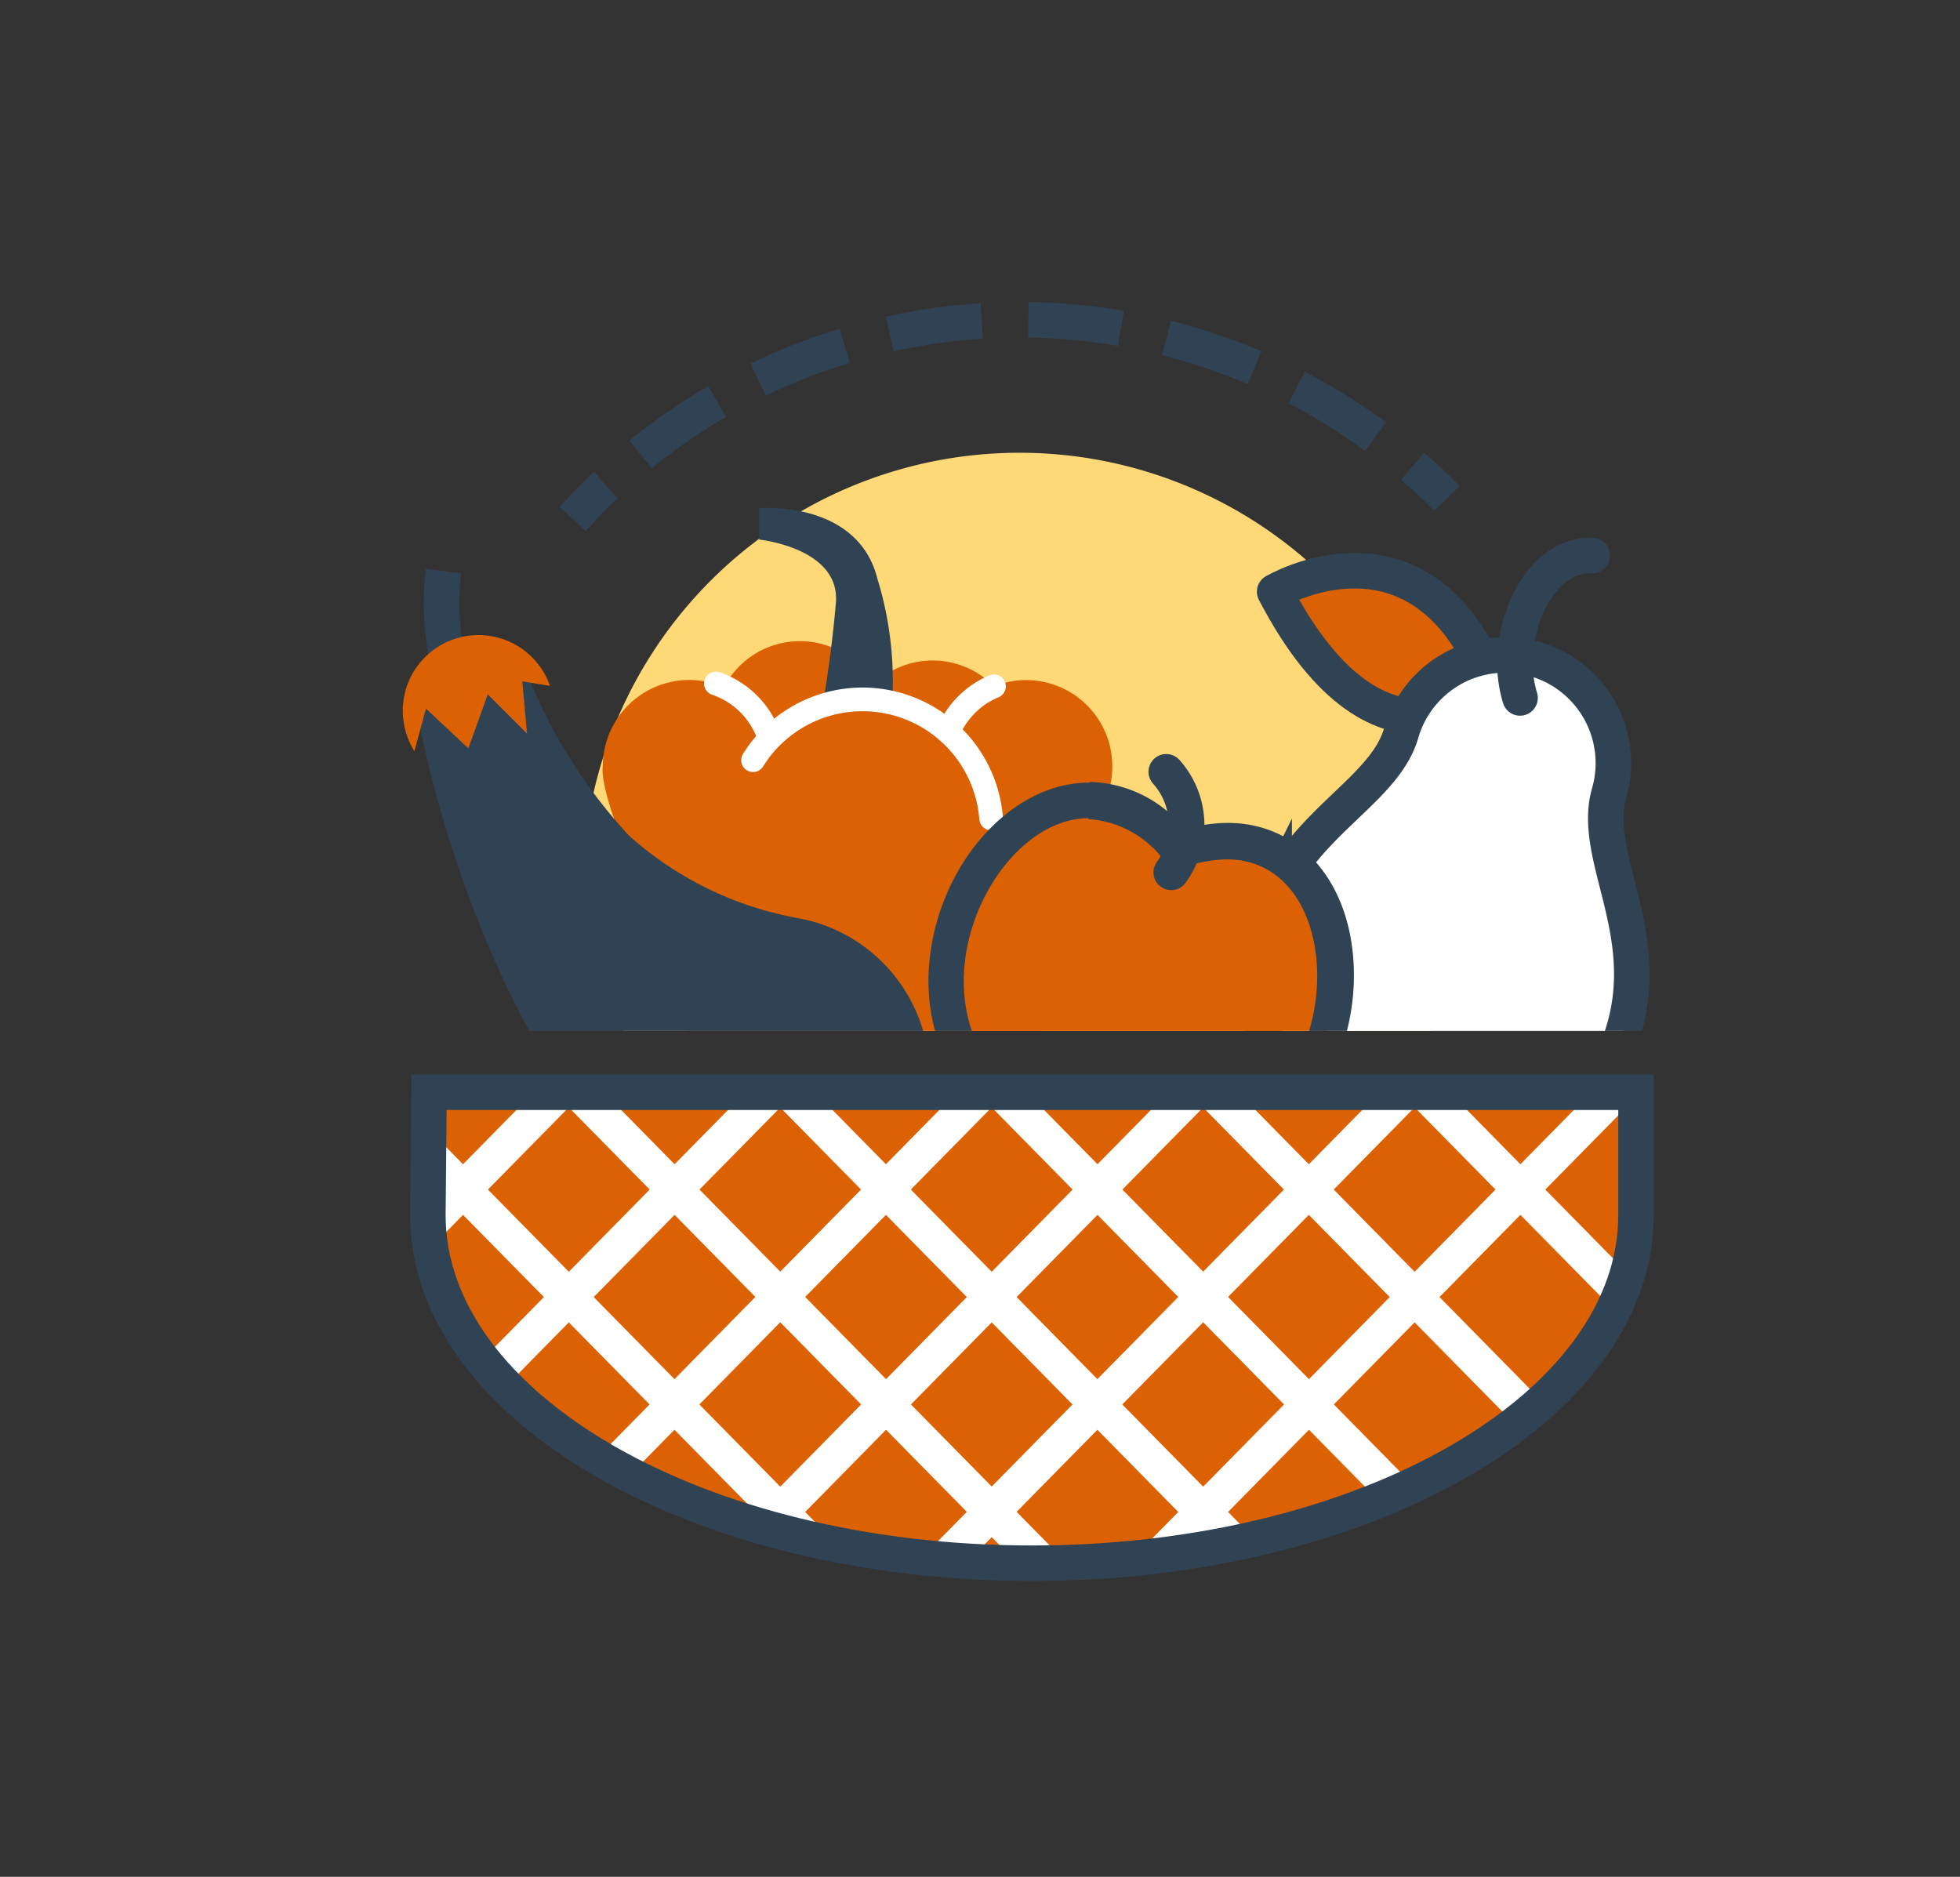 <svg xmlns="http://www.w3.org/2000/svg" xmlns:xlink="http://www.w3.org/1999/xlink" viewBox="0 0 82.82 79.3"><rect x="0" y="0" width="82.82" height="79.3" fill="#333333" stroke="none"/><defs><style>.cls-1,.cls-11,.cls-14,.cls-16,.cls-7,.cls-8{fill:none;}.cls-12,.cls-2,.cls-9{fill:#db6102;}.cls-12,.cls-13,.cls-14,.cls-2,.cls-7,.cls-8{stroke:#304355;}.cls-13,.cls-16,.cls-2,.cls-7,.cls-8{stroke-miterlimit:10;}.cls-12,.cls-13,.cls-14,.cls-16,.cls-2,.cls-7,.cls-8{stroke-width:1.5px;}.cls-3{isolation:isolate;}.cls-4{clip-path:url(#clip-path);}.cls-5{fill:#ffd877;}.cls-6{mix-blend-mode:multiply;}.cls-8{stroke-dasharray:3.93 1.97;}.cls-10{fill:#304355;}.cls-11,.cls-16{stroke:#fff;}.cls-11,.cls-12,.cls-14{stroke-linecap:round;stroke-linejoin:round;}.cls-13{fill:#fff;}.cls-15{clip-path:url(#clip-path-2);}</style><clipPath id="clip-path"><polygon class="cls-1" points="71.33 43.56 13.33 43.56 13.38 8.96 71.33 8.96 71.33 43.56"></polygon></clipPath><clipPath id="clip-path-2"><path class="cls-2" d="M18.08,51.34c0,8.12,11.43,14.71,25.53,14.71s25.52-6.59,25.52-14.71V46.15h-51Z"></path></clipPath></defs><title>Sanofi Ikons 62px</title><g class="cls-3"><g id="Layer_1" data-name="Layer 1"><g class="cls-4"><path class="cls-5" d="M24.62,37.59a18.46,18.46,0,0,1,36.92,0c0,10.2-6,11.54-16.16,11.54S24.62,47.79,24.62,37.59Z"></path><g class="cls-6"><path class="cls-7" d="M24.2,21.93c.45-.49.91-1,1.4-1.43"></path><path class="cls-8" d="M27.07,19.2a25.37,25.37,0,0,1,31.86-.13"></path><path class="cls-7" d="M59.69,19.7c.5.43,1,.89,1.45,1.36"></path></g><path class="cls-9" d="M47,32.36A3.64,3.64,0,0,0,42,29a3.62,3.62,0,0,0-5.07-.11,3.62,3.62,0,0,0-6.34.15,3.79,3.79,0,0,0-1.47-.31,3.66,3.66,0,0,0-3.65,3.65c-.12.92,1,3.86,1.75,5S28.85,44,30.13,46.7s6.12,1.75,7.3-.3c0,0,2.21,1.84,4.58.71s2.26-6.27,2.67-8.32a13.77,13.77,0,0,1,2.11-5l-.07,0A3.64,3.64,0,0,0,47,32.36Z"></path><path class="cls-10" d="M34.76,29.81s.36-2,.56-4.33-3.24-2.68-3.24-2.68V21.47s4.17-.36,5,3a14.72,14.72,0,0,1,.62,5.2"></path><path class="cls-11" d="M31.82,32.12a5.45,5.45,0,0,1,10.06,2.46"></path><path class="cls-11" d="M30.25,28.88a3.59,3.59,0,0,1,2.25,2.26"></path><path class="cls-11" d="M40.07,30.93A3.58,3.58,0,0,1,42,29"></path><path class="cls-7" d="M18.92,27.88a11.13,11.13,0,0,1-.18-3.75"></path><path class="cls-10" d="M34,38.85h0l-.41-.08a14.61,14.61,0,0,1-7-3.45,21.89,21.89,0,0,1-4-6.1l-.12-.28,0-.07h0a2.54,2.54,0,0,0-4.78,1.21,2.2,2.2,0,0,0,0,.36h0a2.17,2.17,0,0,0,.07.35c1.75,8.33,5.81,16.77,10.64,20.11a5.15,5.15,0,0,0,.89.51A6.77,6.77,0,1,0,34,38.85Z"></path><path class="cls-9" d="M18,29.94l1.79,1.68.82-2.28L22.27,31l-.2-2.21,1.17.19a3.2,3.2,0,0,0-6.18.54,3.25,3.25,0,0,0,.45,2.22Z"></path><path class="cls-12" d="M53.86,25S60,21.37,63,28.81C63.34,29,58.44,33.81,53.86,25Z"></path><path class="cls-13" d="M68,33.49A4.57,4.57,0,0,0,59.2,31v0c-.67,2.24-3.59,3.51-5.17,6.45l-.09.17c0,.06-.06.13-.1.2a7.51,7.51,0,0,0-.48,1.25,7.94,7.94,0,1,0,15.27,4.39C69.83,39.28,67.22,36.12,68,33.49Z"></path><path class="cls-14" d="M67.28,23.48c-1.78-.1-3.13,2-3.26,4.21a5.17,5.17,0,0,0,.21,1.8"></path><path class="cls-9" d="M49.19,49.1a10.17,10.17,0,0,1-3.1-.52c-4.28-1.09-6.57-4.12-6.07-8.08.45-3.6,3.18-6.64,6-6.64A4.74,4.74,0,0,1,49.75,36a6.08,6.08,0,0,1,2.06-.39c2.7,0,4.58,2.34,4.58,5.69a8.58,8.58,0,0,1-1.76,5.26A6.66,6.66,0,0,1,49.19,49.1Z"></path><path class="cls-10" d="M46,34.61a4.34,4.34,0,0,1,3.51,2.25,5.76,5.76,0,0,1,2.32-.55c5.75,0,5.14,12-2.62,12a9.61,9.61,0,0,1-2.87-.48c-9.41-2.41-5.2-13.26-.34-13.26m0-1.5c-3.19,0-6.2,3.28-6.7,7.3-.43,3.36,1.09,7.47,6.63,8.9a10.92,10.92,0,0,0,3.28.54c5.16,0,8-4.43,8-8.59,0-3.8-2.19-6.45-5.33-6.45h0a6.51,6.51,0,0,0-1.81.27,5.31,5.31,0,0,0-4-2Z"></path><path class="cls-14" d="M49.28,32.61a3.38,3.38,0,0,1,.21,4.25"></path></g><path class="cls-9" d="M18.08,51.34c0,8.12,11.43,14.71,25.53,14.71s25.52-6.59,25.52-14.71V46.15h-51Z"></path><g class="cls-15"><line class="cls-16" x1="12.97" y1="43.56" x2="36.37" y2="67.34"></line><line class="cls-16" x1="21.91" y1="43.56" x2="45.31" y2="67.34"></line><line class="cls-16" x1="30.84" y1="43.56" x2="54.24" y2="67.34"></line><line class="cls-16" x1="39.78" y1="43.56" x2="63.18" y2="67.34"></line><line class="cls-16" x1="48.71" y1="43.56" x2="72.11" y2="67.34"></line><line class="cls-16" x1="57.65" y1="43.56" x2="81.05" y2="67.34"></line><line class="cls-16" x1="66.58" y1="43.56" x2="89.98" y2="67.34"></line><line class="cls-16" x1="70.84" y1="43.56" x2="47.44" y2="67.34"></line><line class="cls-16" x1="61.9" y1="43.56" x2="38.5" y2="67.34"></line><line class="cls-16" x1="52.97" y1="43.56" x2="29.57" y2="67.34"></line><line class="cls-16" x1="44.03" y1="43.56" x2="20.63" y2="67.34"></line><line class="cls-16" x1="35.1" y1="43.56" x2="11.7" y2="67.34"></line><line class="cls-16" x1="26.16" y1="43.56" x2="2.76" y2="67.34"></line><line class="cls-16" x1="17.23" y1="43.56" x2="-6.17" y2="67.34"></line></g><path class="cls-7" d="M18.08,51.34c0,8.12,11.43,14.71,25.53,14.71s25.52-6.59,25.52-14.71V46.15h-51Z"></path></g></g></svg>